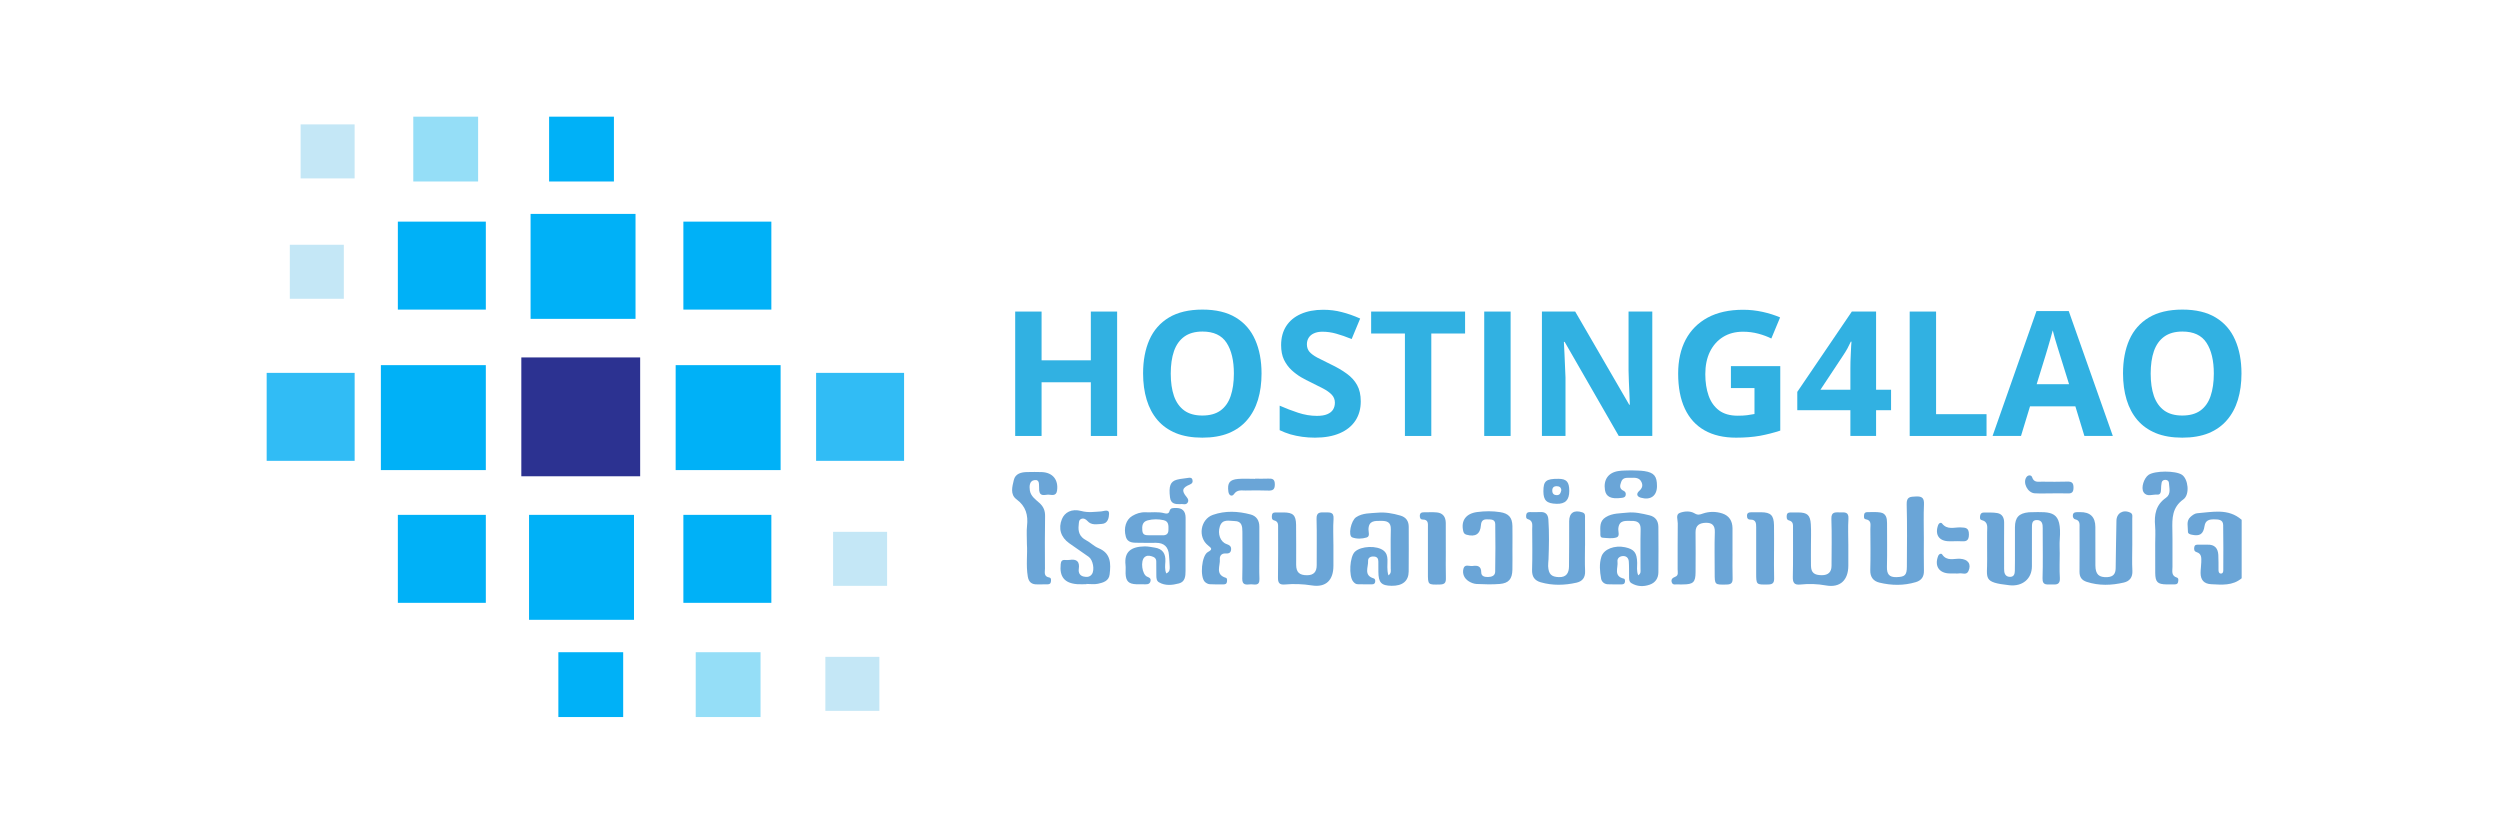 <svg width="300" height="100" viewBox="0 0 300 100" fill="none" xmlns="http://www.w3.org/2000/svg">
<path d="M268.996 69.395C267.911 70.304 266.617 70.171 265.346 70.106C264.49 70.061 264.074 69.61 264.07 68.75C264.068 68.323 264.146 67.897 264.153 67.469C264.161 66.984 264.229 66.452 263.594 66.256C263.279 66.159 263.274 65.915 263.313 65.663C263.366 65.319 263.65 65.363 263.89 65.359C264.229 65.354 264.568 65.374 264.905 65.361C265.757 65.33 266.15 65.791 266.198 66.582C266.235 67.195 266.213 67.809 266.222 68.422C266.226 68.613 266.274 68.821 266.502 68.828C266.735 68.835 266.794 68.632 266.794 68.439C266.796 66.628 266.818 64.817 266.78 63.005C266.765 62.326 266.192 62.329 265.685 62.322C265.113 62.315 264.65 62.437 264.546 63.118C264.394 64.113 263.977 64.376 262.988 64.161C262.759 64.111 262.544 64.039 262.551 63.778C262.564 63.183 262.318 62.524 262.853 62.035C263.074 61.835 263.368 61.613 263.644 61.592C265.483 61.451 267.387 60.964 269 62.377V69.393L268.996 69.395Z" fill="#6AA5D7"/>
<path d="M247.168 66.312C247.168 67.328 247.12 68.344 247.183 69.354C247.235 70.172 246.763 70.163 246.202 70.133C245.679 70.106 245.074 70.324 245.105 69.379C245.163 67.6 245.124 65.814 245.126 64.033C245.126 63.818 245.122 63.603 245.126 63.388C245.138 62.886 245.05 62.412 244.431 62.405C243.801 62.395 243.837 62.918 243.833 63.342C243.824 64.879 243.829 66.414 243.829 67.952C243.829 69.463 242.686 70.4 241.138 70.231C237.867 69.876 238.493 69.433 238.458 67.107C238.442 66.031 238.464 64.955 238.454 63.881C238.449 63.296 238.651 62.62 237.773 62.399C237.554 62.344 237.582 62.038 237.63 61.823C237.677 61.618 237.827 61.507 238.029 61.508C238.58 61.514 239.145 61.471 239.682 61.569C240.273 61.679 240.503 62.129 240.497 62.736C240.481 64.457 240.492 66.177 240.494 67.9C240.494 68.115 240.486 68.331 240.507 68.544C240.549 68.972 240.784 69.228 241.225 69.222C241.681 69.216 241.771 68.861 241.781 68.515C241.803 67.655 241.792 66.794 241.794 65.933C241.794 65.042 241.788 64.151 241.794 63.259C241.803 62.09 242.273 61.588 243.446 61.475C243.507 61.469 243.568 61.469 243.631 61.468C246.227 61.41 247.435 61.262 247.17 64.748C247.131 65.266 247.165 65.792 247.165 66.314H247.168V66.312Z" fill="#6AA5D7"/>
<path d="M139.954 68.811C140.393 68.619 140.374 68.293 140.367 67.998C140.358 67.539 140.31 67.08 140.278 66.62C140.21 65.63 139.693 65.136 138.726 65.139C138.048 65.139 137.371 65.154 136.693 65.135C136.057 65.117 135.326 65.213 135.096 64.387C134.809 63.359 135.126 62.359 135.861 61.918C136.339 61.631 136.865 61.45 137.441 61.475C138.208 61.511 138.98 61.379 139.739 61.592C139.999 61.664 140.256 61.65 140.337 61.34C140.445 60.923 140.76 60.972 141.067 60.959C141.872 60.928 142.274 61.324 142.273 62.148C142.271 64.268 142.267 66.391 142.265 68.511C142.265 69.15 142.208 69.821 141.476 70.011C140.676 70.221 139.828 70.321 139.061 69.867C138.784 69.704 138.758 69.354 138.76 69.035C138.763 68.482 138.758 67.928 138.752 67.376C138.748 67.007 138.53 66.85 138.195 66.752C137.872 66.656 137.583 66.646 137.332 66.876C136.839 67.326 137.041 68.921 137.645 69.197C137.887 69.308 138.115 69.371 138.069 69.687C138.021 70.026 137.791 70.128 137.471 70.117C137.102 70.104 136.732 70.126 136.361 70.111C135.428 70.073 135.102 69.743 135.07 68.808C135.059 68.471 135.102 68.128 135.063 67.794C134.885 66.202 135.737 65.593 137.37 65.567C137.765 65.561 138.161 65.654 138.554 65.711C139.526 65.854 139.897 66.439 139.845 67.391C139.821 67.837 139.745 68.306 139.952 68.815L139.954 68.811ZM138.684 64.233C138.928 64.233 139.174 64.222 139.419 64.235C139.876 64.259 140.202 64.142 140.213 63.602C140.223 63.102 140.271 62.561 139.636 62.42C139.006 62.281 138.354 62.277 137.724 62.442C137.07 62.613 137.032 63.124 137.078 63.679C137.126 64.257 137.545 64.229 137.95 64.231C138.195 64.231 138.439 64.231 138.685 64.233H138.684Z" fill="#6AA5D7"/>
<path d="M166.607 69.051C166.99 68.771 166.886 68.475 166.888 68.223C166.898 66.654 166.857 65.086 166.899 63.519C166.924 62.632 166.416 62.5 165.725 62.504C164.999 62.508 164.249 62.441 164.218 63.51C164.208 63.85 164.433 64.364 163.997 64.499C163.449 64.667 162.806 64.691 162.269 64.488C161.738 64.286 162.116 62.474 162.732 62.065C163.523 61.539 164.453 61.602 165.32 61.523C166.225 61.439 167.153 61.608 168.044 61.867C168.727 62.065 169.048 62.53 169.048 63.232C169.048 65.015 169.064 66.799 169.042 68.582C169.027 69.731 168.3 70.314 166.998 70.296C165.751 70.279 165.412 69.916 165.405 68.594C165.403 68.194 165.401 67.793 165.401 67.393C165.401 67.04 165.275 66.81 164.877 66.782C164.468 66.753 164.149 66.927 164.171 67.317C164.212 68.058 163.607 69.036 164.84 69.406C165.016 69.458 165.034 69.627 165.025 69.786C165.012 70.01 164.871 70.118 164.664 70.118C164.079 70.121 163.494 70.123 162.908 70.107C162.681 70.101 162.516 69.953 162.375 69.779C161.83 69.108 161.966 66.806 162.586 66.212C163.325 65.502 165.259 65.436 166.046 66.084C166.385 66.364 166.481 66.721 166.496 67.145C166.516 67.749 166.403 68.364 166.611 69.049L166.607 69.051Z" fill="#6AA5D7"/>
<path d="M196.59 69.041C196.947 68.793 196.86 68.528 196.862 68.302C196.869 66.704 196.834 65.105 196.875 63.509C196.895 62.69 196.449 62.498 195.782 62.509C195.091 62.52 194.297 62.349 194.197 63.425C194.164 63.796 194.426 64.359 193.965 64.498C193.458 64.65 192.869 64.57 192.321 64.527C191.987 64.501 192.047 64.17 192.043 63.935C192.03 63.233 191.937 62.525 192.695 62.057C193.502 61.557 194.417 61.616 195.284 61.516C196.158 61.416 197.047 61.625 197.916 61.831C198.666 62.009 198.997 62.511 199.005 63.229C199.023 65.042 199.021 66.855 199.007 68.668C199.001 69.38 198.655 69.917 197.975 70.158C197.219 70.422 196.454 70.398 195.756 69.971C195.462 69.789 195.493 69.437 195.488 69.13C195.478 68.546 195.499 67.961 195.456 67.379C195.425 66.963 195.164 66.692 194.717 66.73C194.332 66.761 194.047 67.011 194.099 67.396C194.197 68.122 193.582 69.133 194.858 69.437C195.01 69.474 195.015 69.685 194.993 69.841C194.96 70.072 194.784 70.124 194.588 70.126C194.034 70.126 193.478 70.139 192.926 70.113C192.508 70.093 192.197 69.804 192.132 69.443C191.976 68.569 191.893 67.659 192.167 66.804C192.461 65.877 193.771 65.403 195.014 65.67C196.116 65.907 196.436 66.339 196.46 67.541C196.469 68.017 196.364 68.507 196.59 69.044V69.041Z" fill="#6AA5D7"/>
<path d="M207.903 66.417C207.903 67.4 207.883 68.382 207.913 69.365C207.929 69.889 207.807 70.134 207.209 70.145C205.76 70.173 205.762 70.204 205.762 68.732C205.762 67.104 205.723 65.476 205.779 63.85C205.807 63.026 205.425 62.717 204.699 62.735C203.986 62.754 203.453 63.007 203.466 63.878C203.488 65.474 203.475 67.071 203.468 68.669C203.462 69.858 203.19 70.123 201.995 70.13C201.78 70.13 201.564 70.147 201.349 70.126C201.091 70.102 200.751 70.251 200.621 69.904C200.488 69.549 200.677 69.345 201.025 69.215C201.456 69.054 201.314 68.648 201.316 68.334C201.327 66.491 201.304 64.648 201.332 62.807C201.338 62.379 201.06 61.753 201.554 61.555C202.101 61.337 202.831 61.287 203.34 61.598C203.747 61.846 203.981 61.752 204.329 61.631C205.105 61.363 205.909 61.363 206.681 61.616C207.505 61.887 207.89 62.52 207.9 63.38C207.905 63.902 207.9 64.424 207.9 64.946C207.9 65.437 207.9 65.93 207.9 66.421L207.903 66.417Z" fill="#6AA5D7"/>
<path d="M230.862 64.431C230.862 65.783 230.841 67.135 230.871 68.486C230.888 69.213 230.569 69.654 229.897 69.856C228.448 70.289 226.978 70.267 225.528 69.913C224.813 69.739 224.411 69.258 224.433 68.428C224.478 66.77 224.454 65.111 224.443 63.453C224.439 62.998 224.628 62.439 223.876 62.309C223.622 62.266 223.674 61.963 223.694 61.753C223.717 61.527 223.889 61.455 224.089 61.457C224.611 61.461 225.144 61.411 225.654 61.498C226.339 61.614 226.446 62.179 226.445 62.77C226.445 64.52 226.474 66.272 226.433 68.022C226.413 68.871 226.683 69.287 227.587 69.256C228.584 69.223 228.821 69.034 228.824 67.993C228.834 65.506 228.873 63.016 228.802 60.529C228.774 59.592 229.226 59.612 229.91 59.577C230.697 59.536 230.912 59.805 230.876 60.564C230.817 61.852 230.86 63.144 230.86 64.433L230.862 64.431Z" fill="#6AA5D7"/>
<path d="M160.01 65.324C160.01 66.185 160.012 67.046 160.01 67.907C160.006 69.609 159.127 70.52 157.426 70.252C156.328 70.078 155.263 70.043 154.182 70.139C153.511 70.198 153.346 69.922 153.357 69.294C153.391 67.326 153.37 65.357 153.372 63.386C153.372 62.988 153.437 62.581 152.885 62.442C152.585 62.366 152.607 62.07 152.635 61.821C152.674 61.475 152.944 61.495 153.193 61.492C153.47 61.488 153.748 61.486 154.026 61.492C155.167 61.503 155.511 61.818 155.53 62.979C155.556 64.579 155.534 66.179 155.539 67.779C155.543 68.67 155.924 69.028 156.849 69.028C157.656 69.028 158.01 68.605 158.004 67.813C157.993 65.966 158.041 64.12 157.986 62.275C157.962 61.46 158.393 61.473 158.962 61.49C159.514 61.507 160.09 61.362 160.025 62.282C159.953 63.292 160.008 64.312 160.008 65.327L160.01 65.324Z" fill="#6AA5D7"/>
<path d="M221.799 65.298C221.799 66.159 221.799 67.021 221.799 67.882C221.797 69.604 220.825 70.566 219.108 70.252C218.069 70.064 217.069 70.036 216.051 70.143C215.28 70.225 215.123 69.904 215.139 69.202C215.184 67.265 215.156 65.328 215.162 63.391C215.162 62.989 215.217 62.587 214.671 62.448C214.374 62.372 214.384 62.081 214.413 61.831C214.454 61.492 214.717 61.496 214.969 61.494C215.247 61.492 215.525 61.492 215.801 61.494C216.873 61.504 217.23 61.805 217.299 62.909C217.353 63.767 217.314 64.632 217.314 65.491C217.314 66.291 217.304 67.091 217.317 67.889C217.332 68.712 217.699 69.025 218.627 69.023C219.369 69.021 219.782 68.663 219.784 67.902C219.788 66.026 219.832 64.148 219.766 62.276C219.732 61.357 220.271 61.494 220.827 61.485C221.375 61.478 221.868 61.42 221.812 62.255C221.746 63.267 221.797 64.283 221.797 65.298H221.799Z" fill="#6AA5D7"/>
<path d="M151.121 66.337C151.121 67.381 151.091 68.426 151.132 69.469C151.167 70.397 150.502 70.091 150.048 70.122C149.569 70.156 149.054 70.26 149.072 69.446C149.113 67.574 149.087 65.7 149.087 63.825C149.087 63.174 149.028 62.533 148.163 62.527C147.5 62.523 146.683 62.22 146.376 63.192C146.1 64.064 146.437 65.018 147.165 65.279C147.531 65.411 147.774 65.546 147.73 65.97C147.685 66.392 147.383 66.435 147.059 66.416C146.561 66.389 146.348 66.735 146.381 67.104C146.452 67.887 145.779 68.939 147.107 69.339C147.291 69.395 147.254 69.659 147.229 69.841C147.198 70.069 147.022 70.126 146.824 70.126C146.27 70.126 145.715 70.145 145.163 70.106C144.966 70.093 144.742 69.974 144.596 69.837C143.959 69.239 144.188 66.661 144.946 66.244C145.5 65.939 145.437 65.815 144.974 65.457C143.707 64.477 144.042 62.311 145.548 61.783C147.039 61.261 148.578 61.336 150.083 61.74C150.771 61.923 151.126 62.461 151.121 63.203C151.113 64.248 151.119 65.292 151.121 66.337Z" fill="#6AA5D7"/>
<path d="M123.23 65.316C123.23 64.412 123.171 63.76 123.243 63.123C123.39 61.816 123.114 60.752 121.98 59.917C121.184 59.33 121.478 58.382 121.658 57.604C121.838 56.83 122.549 56.656 123.269 56.647C123.855 56.637 124.44 56.626 125.023 56.65C126.334 56.706 127.023 57.576 126.849 58.856C126.757 59.539 126.26 59.397 125.873 59.362C125.451 59.323 124.816 59.678 124.703 58.874C124.69 58.784 124.705 58.689 124.695 58.599C124.653 58.169 124.814 57.497 124.103 57.619C123.543 57.715 123.506 58.33 123.58 58.837C123.682 59.541 124.255 59.926 124.725 60.349C125.225 60.797 125.423 61.284 125.41 61.96C125.37 64.049 125.386 66.138 125.395 68.227C125.397 68.651 125.21 69.177 125.921 69.302C126.173 69.346 126.136 69.644 126.099 69.855C126.059 70.078 125.871 70.12 125.675 70.122C125.275 70.126 124.875 70.115 124.475 70.126C123.819 70.144 123.451 69.872 123.336 69.194C123.105 67.818 123.314 66.434 123.23 65.316Z" fill="#6AA5D7"/>
<path d="M190.2 65.477C190.2 66.49 190.165 67.507 190.211 68.518C190.248 69.305 189.887 69.765 189.176 69.922C187.75 70.241 186.315 70.283 184.89 69.876C184.138 69.659 183.824 69.189 183.849 68.376C183.901 66.75 183.872 65.12 183.864 63.492C183.862 63.022 184.005 62.488 183.322 62.288C183.092 62.221 183.116 61.931 183.161 61.718C183.207 61.497 183.392 61.453 183.587 61.451C183.987 61.449 184.388 61.473 184.787 61.447C185.437 61.405 185.761 61.69 185.805 62.336C185.916 63.931 185.881 65.525 185.822 67.12C185.813 67.396 185.763 67.672 185.777 67.946C185.833 68.918 186.174 69.222 187.065 69.254C187.983 69.287 188.267 68.737 188.28 67.983C188.309 66.172 188.296 64.359 188.3 62.546C188.302 61.536 188.896 61.151 189.889 61.484C190.267 61.61 190.2 61.897 190.202 62.157C190.209 63.262 190.206 64.368 190.206 65.474H190.202L190.2 65.477Z" fill="#6AA5D7"/>
<path d="M258.623 65.24C258.623 64.533 258.673 63.822 258.612 63.12C258.493 61.764 258.693 60.584 259.917 59.732C260.554 59.29 260.303 58.56 260.269 57.932C260.26 57.749 260.104 57.602 259.893 57.584C259.649 57.562 259.451 57.669 259.399 57.902C259.34 58.169 259.332 58.449 259.323 58.723C259.31 59.054 259.265 59.393 258.845 59.356C258.297 59.306 257.623 59.675 257.23 59.066C256.889 58.536 257.28 57.36 257.828 56.984C258.582 56.467 261.067 56.462 261.834 56.973C262.584 57.473 262.81 59.347 262.005 59.923C260.649 60.893 260.654 62.19 260.684 63.588C260.717 65.062 260.682 66.538 260.697 68.014C260.703 68.503 260.506 69.085 261.238 69.315C261.453 69.383 261.416 69.683 261.355 69.894C261.29 70.117 261.092 70.124 260.905 70.128C260.597 70.133 260.288 70.135 259.98 70.129C258.901 70.109 258.639 69.854 258.627 68.744C258.614 67.576 258.623 66.409 258.623 65.24Z" fill="#6AA5D7"/>
<path d="M255.873 65.45C255.873 66.463 255.83 67.48 255.886 68.489C255.93 69.285 255.542 69.749 254.86 69.906C253.378 70.249 251.886 70.306 250.404 69.823C249.778 69.619 249.534 69.224 249.541 68.587C249.558 66.837 249.548 65.087 249.546 63.337C249.546 62.914 249.632 62.457 249.024 62.318C248.802 62.266 248.709 62.022 248.745 61.794C248.793 61.475 249.056 61.461 249.309 61.455C249.402 61.453 249.495 61.455 249.587 61.455C250.823 61.433 251.442 62.031 251.443 63.248C251.445 64.783 251.434 66.319 251.447 67.854C251.456 68.939 251.88 69.317 252.908 69.252C253.601 69.208 253.873 68.85 253.88 68.18C253.899 66.281 253.945 64.383 253.973 62.485C253.986 61.575 254.777 61.111 255.627 61.511C255.969 61.672 255.867 61.974 255.871 62.229C255.882 63.303 255.877 64.379 255.875 65.454L255.873 65.45Z" fill="#6AA5D7"/>
<path d="M130.37 70.103C130 70.103 129.629 70.127 129.262 70.1C127.748 69.987 127.125 69.214 127.283 67.709C127.318 67.377 127.409 67.184 127.768 67.195C127.953 67.201 128.142 67.221 128.322 67.192C129.185 67.053 129.587 67.355 129.455 68.272C129.392 68.705 129.566 69.081 130.037 69.186C130.403 69.27 130.779 69.264 131.031 68.896C131.381 68.386 131.159 67.181 130.646 66.821C129.866 66.277 129.081 65.738 128.305 65.188C127.29 64.469 126.973 63.41 127.431 62.289C127.759 61.484 128.598 61.01 129.746 61.319C130.587 61.545 131.344 61.417 132.148 61.369C132.468 61.35 133.105 61.043 133.089 61.652C133.076 62.119 132.948 62.84 132.207 62.871C131.616 62.895 130.974 63.073 130.479 62.504C130.305 62.304 130.024 62.143 129.733 62.276C129.433 62.415 129.477 62.727 129.444 63.001C129.344 63.81 129.562 64.429 130.338 64.831C130.853 65.097 131.279 65.556 131.811 65.773C133.333 66.397 133.305 67.64 133.157 68.929C133.067 69.722 132.381 69.92 131.753 70.053C131.313 70.148 130.835 70.072 130.372 70.072C130.372 70.081 130.372 70.09 130.372 70.1L130.37 70.103Z" fill="#6AA5D7"/>
<path d="M181.492 65.789C181.492 66.648 181.507 67.509 181.488 68.368C181.466 69.474 181.046 69.989 179.966 70.076C179.049 70.15 178.119 70.121 177.199 70.078C176.877 70.063 176.528 69.932 176.253 69.757C175.71 69.415 175.458 68.861 175.612 68.246C175.764 67.639 176.33 67.976 176.71 67.918C177.279 67.835 177.747 67.907 177.749 68.681C177.749 69.156 178.149 69.245 178.551 69.241C178.994 69.237 179.412 69.093 179.421 68.609C179.457 66.705 179.457 64.801 179.429 62.898C179.419 62.281 178.894 62.338 178.464 62.322C177.977 62.303 177.751 62.507 177.712 63.02C177.632 64.098 177.051 64.461 175.99 64.168C175.749 64.101 175.643 63.975 175.588 63.735C175.289 62.455 175.93 61.616 177.267 61.444C178.192 61.323 179.099 61.314 180.02 61.457C181.021 61.612 181.47 62.081 181.49 63.118C181.507 64.009 181.494 64.9 181.494 65.79L181.492 65.789Z" fill="#6AA5D7"/>
<path d="M212.883 66.15C212.883 67.222 212.863 68.296 212.895 69.369C212.909 69.904 212.767 70.13 212.18 70.139C210.741 70.165 210.741 70.195 210.741 68.724C210.741 66.915 210.741 65.105 210.741 63.298C210.741 62.816 210.737 62.346 210.052 62.353C209.742 62.357 209.629 62.17 209.639 61.873C209.65 61.538 209.861 61.475 210.133 61.474C210.533 61.474 210.931 61.466 211.331 61.47C212.489 61.481 212.858 61.838 212.88 63.022C212.898 64.064 212.883 65.107 212.885 66.15H212.883Z" fill="#6AA5D7"/>
<path d="M173.498 66.15C173.498 67.223 173.476 68.297 173.507 69.367C173.522 69.901 173.385 70.129 172.798 70.141C171.348 70.173 171.348 70.203 171.35 68.736C171.35 66.928 171.353 65.121 171.35 63.311C171.35 62.863 171.442 62.344 170.718 62.343C170.455 62.343 170.37 62.135 170.377 61.891C170.385 61.572 170.572 61.472 170.859 61.476C171.381 61.48 171.907 61.441 172.424 61.491C173.161 61.561 173.485 62.048 173.493 62.752C173.504 63.885 173.496 65.019 173.496 66.154H173.502L173.498 66.15Z" fill="#6AA5D7"/>
<path d="M195.756 56.444C196.28 56.472 196.808 56.454 197.323 56.531C198.492 56.711 198.838 57.146 198.838 58.324C198.838 59.502 198.071 60.061 196.901 59.724C196.393 59.578 196.345 59.237 196.703 58.915C197.053 58.6 197.173 58.276 196.984 57.859C196.708 57.25 196.139 57.333 195.623 57.339C195.202 57.343 194.741 57.272 194.545 57.82C194.387 58.261 194.289 58.652 194.838 58.9C195.058 59 195.138 59.206 195.075 59.443C195.006 59.7 194.789 59.719 194.567 59.748C193.332 59.913 192.721 59.622 192.593 58.796C192.404 57.572 192.98 56.722 194.187 56.528C194.7 56.444 195.23 56.468 195.754 56.444H195.756Z" fill="#6AA5D7"/>
<path d="M246.188 59.205C245.514 59.205 244.838 59.235 244.166 59.196C243.312 59.146 242.695 57.918 243.177 57.249C243.38 56.966 243.764 56.986 243.853 57.264C244.069 57.942 244.577 57.797 245.044 57.801C246.055 57.809 247.068 57.829 248.078 57.792C248.644 57.772 248.826 57.973 248.82 58.529C248.815 59.051 248.631 59.237 248.118 59.212C247.476 59.183 246.831 59.205 246.188 59.205Z" fill="#6AA5D7"/>
<path d="M150.608 57.44C151.132 57.44 151.656 57.46 152.18 57.434C152.682 57.41 152.977 57.486 152.98 58.116C152.984 58.763 152.723 58.892 152.154 58.868C151.261 58.831 150.367 58.844 149.472 58.861C148.974 58.87 148.465 58.725 148.072 59.3C147.861 59.607 147.474 59.511 147.405 58.994C147.266 57.964 147.54 57.555 148.576 57.471C149.25 57.418 149.932 57.462 150.609 57.462C150.609 57.455 150.609 57.447 150.609 57.44H150.608Z" fill="#6AA5D7"/>
<path d="M185.208 58.957C185.208 57.706 185.522 57.447 187.024 57.458C187.991 57.466 188.313 57.829 188.313 58.914C188.313 60.005 187.835 60.489 186.783 60.457C185.596 60.424 185.21 60.055 185.208 58.955V58.957ZM187.357 58.82C187.329 58.464 187.111 58.346 186.8 58.344C186.411 58.342 186.253 58.559 186.274 58.925C186.292 59.259 186.492 59.416 186.811 59.418C187.213 59.422 187.292 59.118 187.357 58.82Z" fill="#6AA5D7"/>
<path d="M234.61 68.814C234.395 68.814 234.182 68.818 233.967 68.814C232.691 68.793 232.115 67.925 232.573 66.732C232.676 66.46 232.952 66.371 233.058 66.53C233.628 67.391 234.48 67.006 235.218 67.051C236.157 67.108 236.594 67.684 236.216 68.525C235.975 69.06 235.458 68.731 235.071 68.81C234.925 68.84 234.766 68.816 234.614 68.816L234.61 68.814Z" fill="#6AA5D7"/>
<path d="M234.467 64.951H233.913C232.694 64.951 232.159 64.175 232.57 63.029C232.669 62.753 232.92 62.655 233.048 62.82C233.665 63.622 234.512 63.264 235.262 63.288C235.893 63.309 236.279 63.334 236.271 64.157C236.264 64.951 235.877 64.992 235.297 64.95C235.023 64.929 234.745 64.946 234.467 64.946V64.951Z" fill="#6AA5D7"/>
<path d="M141.649 60.498C141.01 60.517 140.495 60.45 140.402 59.692C140.236 58.34 140.428 57.772 141.241 57.559C141.682 57.442 142.149 57.423 142.599 57.342C142.843 57.297 143.038 57.329 143.097 57.594C143.157 57.859 143.079 58.023 142.779 58.146C141.86 58.522 141.765 58.896 142.395 59.644C142.582 59.868 142.66 60.08 142.529 60.298C142.308 60.663 141.912 60.431 141.649 60.496V60.498Z" fill="#6AA5D7"/>
<path d="M268.977 44.83C268.977 45.981 268.834 47.029 268.548 47.975C268.262 48.915 267.827 49.725 267.241 50.406C266.663 51.086 265.927 51.61 265.036 51.978C264.144 52.339 263.089 52.519 261.87 52.519C260.652 52.519 259.596 52.339 258.705 51.978C257.813 51.61 257.074 51.086 256.489 50.406C255.91 49.725 255.478 48.911 255.192 47.965C254.906 47.019 254.763 45.967 254.763 44.81C254.763 43.264 255.015 41.92 255.519 40.776C256.029 39.626 256.812 38.734 257.867 38.101C258.923 37.468 260.264 37.151 261.891 37.151C263.511 37.151 264.842 37.468 265.883 38.101C266.932 38.734 267.708 39.626 268.211 40.776C268.722 41.927 268.977 43.278 268.977 44.83ZM258.082 44.83C258.082 45.872 258.211 46.77 258.47 47.526C258.735 48.275 259.147 48.853 259.705 49.262C260.264 49.663 260.985 49.864 261.87 49.864C262.769 49.864 263.497 49.663 264.055 49.262C264.614 48.853 265.019 48.275 265.27 47.526C265.529 46.77 265.659 45.872 265.659 44.83C265.659 43.264 265.366 42.032 264.78 41.134C264.195 40.235 263.232 39.786 261.891 39.786C260.999 39.786 260.27 39.99 259.705 40.398C259.147 40.8 258.735 41.379 258.47 42.134C258.211 42.883 258.082 43.782 258.082 44.83Z" fill="#31B1E2"/>
<path d="M250.127 52.315L249.045 48.762H243.602L242.52 52.315H239.109L244.378 37.325H248.248L253.538 52.315H250.127ZM248.289 46.107L247.207 42.635C247.139 42.404 247.047 42.107 246.931 41.747C246.822 41.379 246.71 41.008 246.594 40.634C246.485 40.252 246.397 39.922 246.329 39.643C246.261 39.922 246.165 40.269 246.043 40.685C245.927 41.093 245.815 41.481 245.706 41.849C245.597 42.216 245.519 42.478 245.471 42.635L244.399 46.107H248.289Z" fill="#31B1E2"/>
<path d="M229.163 52.316V37.387H232.329V49.701H238.384V52.316H229.163Z" fill="#31B1E2"/>
<path d="M226.927 49.221H225.13V52.316H222.046V49.221H215.674V47.026L222.22 37.387H225.13V46.771H226.927V49.221ZM222.046 46.771V44.238C222.046 44 222.049 43.718 222.056 43.391C222.07 43.064 222.084 42.737 222.097 42.411C222.111 42.084 222.124 41.794 222.138 41.543C222.158 41.284 222.172 41.104 222.179 41.002H222.097C221.968 41.281 221.832 41.553 221.689 41.818C221.546 42.077 221.379 42.349 221.188 42.635L218.452 46.771H222.046Z" fill="#31B1E2"/>
<path d="M207.71 43.932H213.632V51.672C212.849 51.93 212.036 52.138 211.192 52.295C210.348 52.444 209.391 52.519 208.323 52.519C206.838 52.519 205.579 52.227 204.544 51.641C203.51 51.056 202.723 50.191 202.186 49.047C201.648 47.904 201.379 46.498 201.379 44.83C201.379 43.264 201.678 41.91 202.277 40.766C202.883 39.623 203.765 38.738 204.922 38.111C206.086 37.485 207.506 37.172 209.18 37.172C209.97 37.172 210.749 37.257 211.519 37.427C212.288 37.597 212.986 37.819 213.612 38.091L212.56 40.623C212.104 40.392 211.583 40.198 210.998 40.041C210.412 39.885 209.8 39.806 209.16 39.806C208.241 39.806 207.441 40.017 206.76 40.44C206.086 40.861 205.562 41.454 205.188 42.216C204.82 42.972 204.636 43.864 204.636 44.892C204.636 45.865 204.769 46.73 205.035 47.485C205.3 48.234 205.719 48.823 206.29 49.252C206.862 49.674 207.608 49.885 208.527 49.885C208.976 49.885 209.354 49.864 209.66 49.824C209.973 49.776 210.266 49.728 210.538 49.681V46.566H207.71V43.932Z" fill="#31B1E2"/>
<path d="M198.275 52.316H194.251L187.757 41.022H187.665C187.692 41.492 187.716 41.965 187.737 42.441C187.757 42.918 187.778 43.394 187.798 43.871C187.818 44.34 187.839 44.814 187.859 45.29V52.316H185.031V37.387H189.023L195.507 48.568H195.579C195.565 48.105 195.548 47.646 195.528 47.19C195.507 46.733 195.487 46.277 195.467 45.821C195.453 45.365 195.439 44.909 195.426 44.453V37.387H198.275V52.316Z" fill="#31B1E2"/>
<path d="M178.107 52.316V37.387H181.273V52.316H178.107Z" fill="#31B1E2"/>
<path d="M171.756 52.316H168.59V40.021H164.537V37.387H175.81V40.021H171.756V52.316Z" fill="#31B1E2"/>
<path d="M163.291 48.169C163.291 49.054 163.077 49.824 162.648 50.477C162.219 51.131 161.593 51.634 160.769 51.988C159.952 52.342 158.958 52.519 157.787 52.519C157.27 52.519 156.763 52.485 156.266 52.417C155.776 52.349 155.303 52.25 154.847 52.121C154.397 51.985 153.969 51.818 153.56 51.621V48.68C154.268 48.993 155.003 49.276 155.766 49.527C156.528 49.779 157.284 49.905 158.033 49.905C158.55 49.905 158.965 49.837 159.278 49.701C159.598 49.565 159.83 49.378 159.973 49.139C160.116 48.901 160.187 48.629 160.187 48.322C160.187 47.948 160.061 47.628 159.809 47.363C159.557 47.097 159.21 46.849 158.768 46.617C158.332 46.386 157.839 46.137 157.287 45.872C156.94 45.708 156.562 45.511 156.154 45.28C155.745 45.041 155.357 44.752 154.99 44.412C154.622 44.071 154.319 43.659 154.081 43.176C153.849 42.686 153.734 42.1 153.734 41.42C153.734 40.528 153.938 39.766 154.346 39.132C154.755 38.499 155.337 38.016 156.092 37.682C156.855 37.342 157.753 37.172 158.788 37.172C159.564 37.172 160.303 37.264 161.004 37.448C161.712 37.625 162.451 37.883 163.22 38.224L162.199 40.684C161.511 40.405 160.895 40.191 160.35 40.041C159.806 39.885 159.251 39.806 158.686 39.806C158.291 39.806 157.954 39.871 157.675 40C157.396 40.123 157.185 40.3 157.042 40.531C156.899 40.756 156.828 41.018 156.828 41.318C156.828 41.672 156.93 41.971 157.134 42.216C157.345 42.455 157.658 42.686 158.073 42.911C158.495 43.135 159.02 43.397 159.646 43.697C160.408 44.058 161.058 44.435 161.596 44.83C162.141 45.218 162.56 45.678 162.852 46.209C163.145 46.733 163.291 47.386 163.291 48.169Z" fill="#31B1E2"/>
<path d="M151.385 44.83C151.385 45.981 151.242 47.029 150.956 47.975C150.67 48.915 150.234 49.725 149.649 50.406C149.07 51.086 148.335 51.61 147.443 51.978C146.552 52.339 145.496 52.519 144.278 52.519C143.059 52.519 142.004 52.339 141.112 51.978C140.221 51.61 139.482 51.086 138.897 50.406C138.318 49.725 137.886 48.911 137.6 47.965C137.314 47.019 137.171 45.967 137.171 44.81C137.171 43.264 137.423 41.92 137.927 40.776C138.437 39.626 139.22 38.734 140.275 38.101C141.33 37.468 142.671 37.151 144.298 37.151C145.918 37.151 147.249 37.468 148.291 38.101C149.339 38.734 150.115 39.626 150.619 40.776C151.13 41.927 151.385 43.278 151.385 44.83ZM140.49 44.83C140.49 45.872 140.619 46.77 140.878 47.526C141.143 48.275 141.555 48.853 142.113 49.262C142.671 49.663 143.393 49.864 144.278 49.864C145.176 49.864 145.905 49.663 146.463 49.262C147.021 48.853 147.426 48.275 147.678 47.526C147.937 46.77 148.066 45.872 148.066 44.83C148.066 43.264 147.774 42.032 147.188 41.134C146.603 40.235 145.639 39.786 144.298 39.786C143.407 39.786 142.678 39.99 142.113 40.398C141.555 40.8 141.143 41.379 140.878 42.134C140.619 42.883 140.49 43.782 140.49 44.83Z" fill="#31B1E2"/>
<path d="M134.056 52.316H130.901V45.872H124.989V52.316H121.823V37.387H124.989V43.238H130.901V37.387H134.056V52.316Z" fill="#31B1E2"/>
<rect x="62.559" y="42.892" width="14.261" height="14.261" fill="#2C3291"/>
<rect x="63.669" y="25.669" width="12.594" height="12.594" fill="#00B1F7"/>
<rect x="81.079" y="43.817" width="12.594" height="12.594" fill="#00B1F7"/>
<rect x="45.705" y="43.817" width="12.594" height="12.594" fill="#00B1F7"/>
<rect x="63.485" y="61.783" width="12.594" height="12.594" fill="#00B1F7"/>
<rect x="82.005" y="61.783" width="10.557" height="10.557" fill="#00B1F7"/>
<rect x="47.742" y="61.783" width="10.557" height="10.557" fill="#00B1F7"/>
<rect x="47.742" y="26.595" width="10.557" height="10.557" fill="#00B1F7"/>
<rect x="82.005" y="26.595" width="10.557" height="10.557" fill="#00B1F7"/>
<rect x="97.932" y="44.744" width="10.557" height="10.557" fill="#31BCF5"/>
<rect x="32" y="44.744" width="10.557" height="10.557" fill="#31BCF5"/>
<rect x="34.778" y="29.372" width="6.482" height="6.482" fill="#C4E7F6"/>
<rect x="36.074" y="14.927" width="6.482" height="6.482" fill="#C4E7F6"/>
<rect x="99.043" y="78.822" width="6.482" height="6.482" fill="#C4E7F6"/>
<rect x="99.97" y="63.82" width="6.482" height="6.482" fill="#C4E7F6"/>
<rect x="49.594" y="14" width="7.779" height="7.779" fill="#95DEF7"/>
<rect x="83.486" y="78.266" width="7.779" height="7.779" fill="#95DEF7"/>
<rect x="65.892" y="14" width="7.779" height="7.779" fill="#00B1F7"/>
<rect x="67.003" y="78.266" width="7.779" height="7.779" fill="#00B1F7"/>
</svg>
